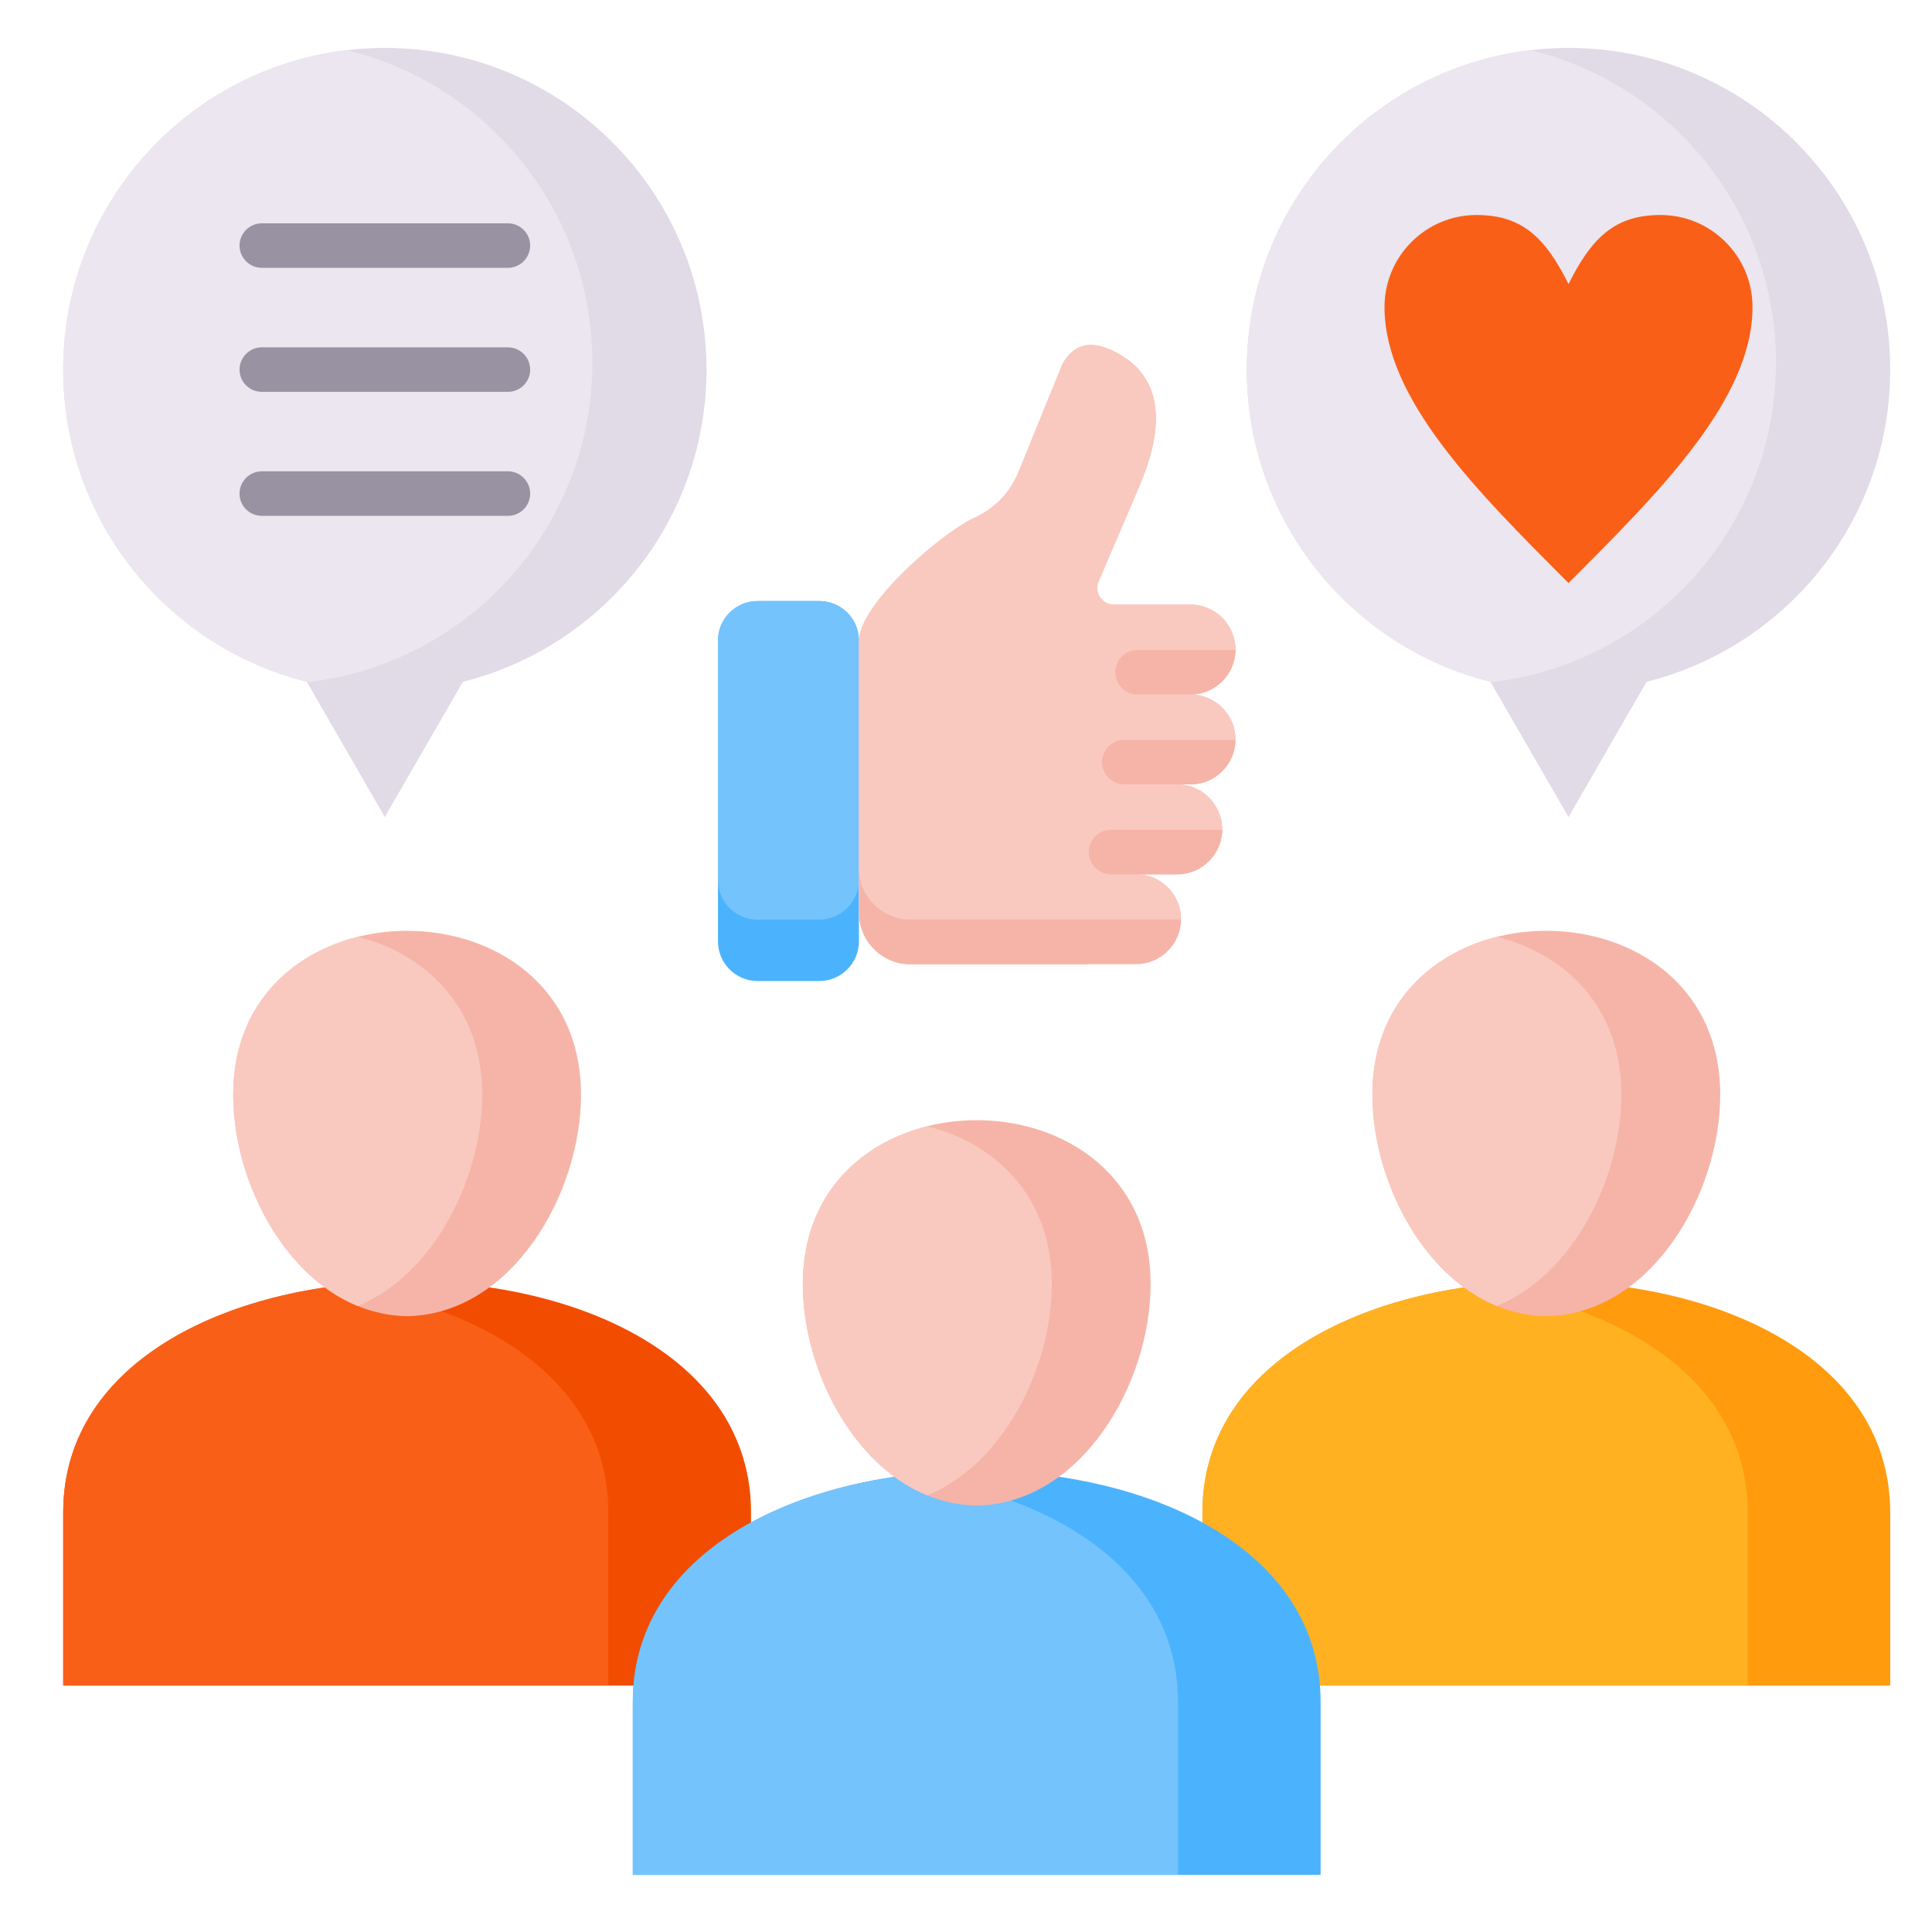 <svg width="63" height="63" viewBox="0 0 63 63" fill="none" xmlns="http://www.w3.org/2000/svg">
<path fill-rule="evenodd" clip-rule="evenodd" d="M28.008 30.7V20.889C28.008 20.179 27.428 19.599 26.717 19.599H24.703C23.992 19.599 23.412 20.179 23.412 20.889V30.7C23.412 31.41 23.992 31.99 24.703 31.99H26.717C27.428 31.99 28.008 31.41 28.008 30.7Z" fill="#4BB3FD"/>
<path fill-rule="evenodd" clip-rule="evenodd" d="M28.008 28.698V20.889C28.008 20.179 27.428 19.599 26.717 19.599H24.703C23.992 19.599 23.412 20.175 23.412 20.886V28.698C23.412 29.409 23.992 29.989 24.703 29.989L26.717 29.986C27.428 29.986 28.005 29.409 28.008 28.698V28.698Z" fill="#74C3FC"/>
<path fill-rule="evenodd" clip-rule="evenodd" d="M28.008 20.91V29.769C28.008 30.692 28.763 31.448 29.683 31.448H35.505V31.441H37.046C37.853 31.441 38.512 30.782 38.512 29.975C38.512 29.168 37.853 28.509 37.046 28.509H38.388C39.195 28.509 39.854 27.85 39.854 27.044C39.854 26.237 39.195 25.578 38.388 25.578H38.821C39.627 25.578 40.286 24.919 40.286 24.112C40.286 23.305 39.627 22.646 38.821 22.646C39.627 22.646 40.286 21.987 40.286 21.181C40.286 20.374 39.627 19.715 38.821 19.715H36.322C36.136 19.715 35.975 19.629 35.872 19.475C35.766 19.317 35.752 19.135 35.824 18.963C36.274 17.892 36.748 16.825 37.194 15.754C37.973 13.873 37.839 12.534 36.785 11.734C35.804 11.048 35.09 11.089 34.65 11.861L33.222 15.37C32.937 16.066 32.453 16.571 31.77 16.887C30.72 17.367 28.008 19.695 28.008 20.91H28.008Z" fill="#F6B4A8"/>
<path fill-rule="evenodd" clip-rule="evenodd" d="M28.008 20.91V28.31C28.008 29.233 28.763 29.985 29.683 29.985H38.512V29.975C38.512 29.168 37.853 28.509 37.046 28.509H38.388C39.195 28.509 39.854 27.85 39.854 27.044C39.854 26.237 39.195 25.578 38.388 25.578H38.821C39.627 25.578 40.286 24.919 40.286 24.112C40.286 23.305 39.627 22.646 38.821 22.646C39.627 22.646 40.286 21.987 40.286 21.181C40.286 20.374 39.627 19.715 38.821 19.715H36.322C36.136 19.715 35.975 19.629 35.872 19.475C35.766 19.317 35.752 19.135 35.824 18.963C36.274 17.892 36.747 16.825 37.194 15.754C37.973 13.873 37.839 12.534 36.785 11.734C35.803 11.048 35.09 11.089 34.65 11.861L33.222 15.37C32.937 16.066 32.453 16.571 31.77 16.887C30.72 17.367 28.008 19.695 28.008 20.91Z" fill="#F9C9C0"/>
<path d="M38.388 28.51H36.233C35.831 28.51 35.505 28.183 35.505 27.782C35.505 27.38 35.831 27.058 36.233 27.058H39.854C39.847 27.857 39.191 28.509 38.388 28.509V28.51ZM38.821 25.578C39.624 25.578 40.28 24.926 40.286 24.126H36.662C36.26 24.126 35.937 24.449 35.937 24.851C35.937 25.252 36.26 25.578 36.662 25.578H38.821ZM38.821 22.647C39.624 22.647 40.28 21.994 40.286 21.195H37.094C36.693 21.195 36.367 21.517 36.367 21.919C36.367 22.321 36.693 22.647 37.094 22.647L38.821 22.647Z" fill="#F6B4A8"/>
<path fill-rule="evenodd" clip-rule="evenodd" d="M39.209 54.964H61.637V49.318C61.637 39.274 39.209 39.274 39.209 49.318V54.964Z" fill="#FF9B0D"/>
<path fill-rule="evenodd" clip-rule="evenodd" d="M39.209 54.964H56.989V49.318C56.989 44.996 52.833 42.535 48.099 41.934C43.365 42.535 39.209 44.996 39.209 49.318V54.964H39.209Z" fill="#FFB122"/>
<path fill-rule="evenodd" clip-rule="evenodd" d="M50.423 42.919C47.014 42.857 44.752 38.955 44.752 35.697C44.752 28.571 56.094 28.571 56.094 35.697C56.094 38.955 53.832 42.857 50.423 42.919H50.423Z" fill="#F6B4A8"/>
<path fill-rule="evenodd" clip-rule="evenodd" d="M48.81 42.586C46.321 41.567 44.752 38.409 44.752 35.697C44.752 32.817 46.602 31.101 48.81 30.548C51.017 31.101 52.87 32.817 52.87 35.697C52.87 38.409 51.302 41.567 48.81 42.586Z" fill="#F9C9C0"/>
<path fill-rule="evenodd" clip-rule="evenodd" d="M2.061 54.964H24.49V49.318C24.49 39.274 2.061 39.274 2.061 49.318V54.964Z" fill="#F24C00"/>
<path fill-rule="evenodd" clip-rule="evenodd" d="M2.061 54.964H19.838V49.318C19.838 44.996 15.681 42.535 10.948 41.934C6.215 42.535 2.061 44.996 2.061 49.318V54.964Z" fill="#FA5F17"/>
<path fill-rule="evenodd" clip-rule="evenodd" d="M13.275 42.919C9.867 42.857 7.605 38.955 7.605 35.697C7.605 28.571 18.946 28.571 18.946 35.697C18.946 38.955 16.68 42.857 13.275 42.919Z" fill="#F6B4A8"/>
<path fill-rule="evenodd" clip-rule="evenodd" d="M11.662 42.586C9.17 41.567 7.605 38.409 7.605 35.697C7.605 32.817 9.455 31.101 11.662 30.548C13.869 31.101 15.723 32.817 15.723 35.697C15.723 38.409 14.154 41.567 11.662 42.586Z" fill="#F9C9C0"/>
<path fill-rule="evenodd" clip-rule="evenodd" d="M20.635 61.139H43.063V55.496C43.063 45.449 20.635 45.449 20.635 55.496V61.139Z" fill="#4BB3FD"/>
<path fill-rule="evenodd" clip-rule="evenodd" d="M20.635 61.139H38.412V55.496C38.412 51.171 34.259 48.71 29.525 48.109C24.788 48.71 20.635 51.171 20.635 55.496V61.139Z" fill="#74C3FC"/>
<path fill-rule="evenodd" clip-rule="evenodd" d="M31.849 49.094C28.441 49.033 26.179 45.13 26.179 41.872C26.179 34.746 37.52 34.746 37.52 41.872C37.52 45.13 35.258 49.033 31.849 49.094H31.849Z" fill="#F6B4A8"/>
<path fill-rule="evenodd" clip-rule="evenodd" d="M30.236 48.762C27.747 47.742 26.179 44.584 26.179 41.872C26.179 38.992 28.029 37.28 30.236 36.727C32.443 37.28 34.297 38.993 34.297 41.872C34.297 44.584 32.728 47.742 30.236 48.762Z" fill="#F9C9C0"/>
<path fill-rule="evenodd" clip-rule="evenodd" d="M12.548 1.563C18.342 1.563 23.038 6.259 23.038 12.053C23.038 16.965 19.66 21.091 15.095 22.231L12.548 26.642L10.004 22.231C5.439 21.091 2.061 16.965 2.061 12.053C2.061 6.259 6.757 1.563 12.548 1.563Z" fill="#E1DAE7"/>
<path fill-rule="evenodd" clip-rule="evenodd" d="M10.011 22.248L10.004 22.231C5.439 21.091 2.061 16.965 2.061 12.054C2.061 6.675 6.105 2.243 11.322 1.636C15.908 2.755 19.317 6.891 19.317 11.824C19.317 17.216 15.246 21.658 10.011 22.248Z" fill="#EBE6EF"/>
<path fill-rule="evenodd" clip-rule="evenodd" d="M51.147 1.563C56.941 1.563 61.637 6.259 61.637 12.053C61.637 16.965 58.256 21.091 53.694 22.231L51.147 26.642L48.6 22.231C44.038 21.091 40.657 16.965 40.657 12.053C40.657 6.259 45.356 1.563 51.147 1.563Z" fill="#E1DAE7"/>
<path d="M8.538 8.734C8.137 8.734 7.811 8.408 7.811 8.006C7.811 7.608 8.137 7.282 8.538 7.282H16.56C16.962 7.282 17.288 7.608 17.288 8.006C17.288 8.408 16.962 8.734 16.56 8.734H8.538ZM8.538 16.821C8.137 16.821 7.811 16.499 7.811 16.097C7.811 15.695 8.137 15.369 8.538 15.369H16.56C16.962 15.369 17.288 15.695 17.288 16.097C17.288 16.499 16.962 16.821 16.56 16.821H8.538ZM8.538 12.778C8.137 12.778 7.811 12.455 7.811 12.053C7.811 11.652 8.137 11.326 8.538 11.326H16.56C16.962 11.326 17.288 11.652 17.288 12.053C17.288 12.455 16.962 12.778 16.56 12.778H8.538Z" fill="#9992A3"/>
<path fill-rule="evenodd" clip-rule="evenodd" d="M48.61 22.248L48.6 22.231C44.038 21.092 40.657 16.966 40.657 12.054C40.657 6.675 44.704 2.243 49.918 1.636C54.508 2.755 57.913 6.891 57.913 11.824C57.913 17.216 53.845 21.658 48.61 22.248Z" fill="#EBE6EF"/>
<path d="M51.147 9.263C51.899 7.763 52.647 7.011 54.147 7.011C55.805 7.011 57.147 8.357 57.147 10.011C57.147 13.011 54.147 16.011 51.147 19.012C48.147 16.011 45.147 13.011 45.147 10.011C45.147 8.357 46.492 7.011 48.147 7.011C49.647 7.011 50.399 7.763 51.147 9.263Z" fill="#FA5F17"/>
</svg>
